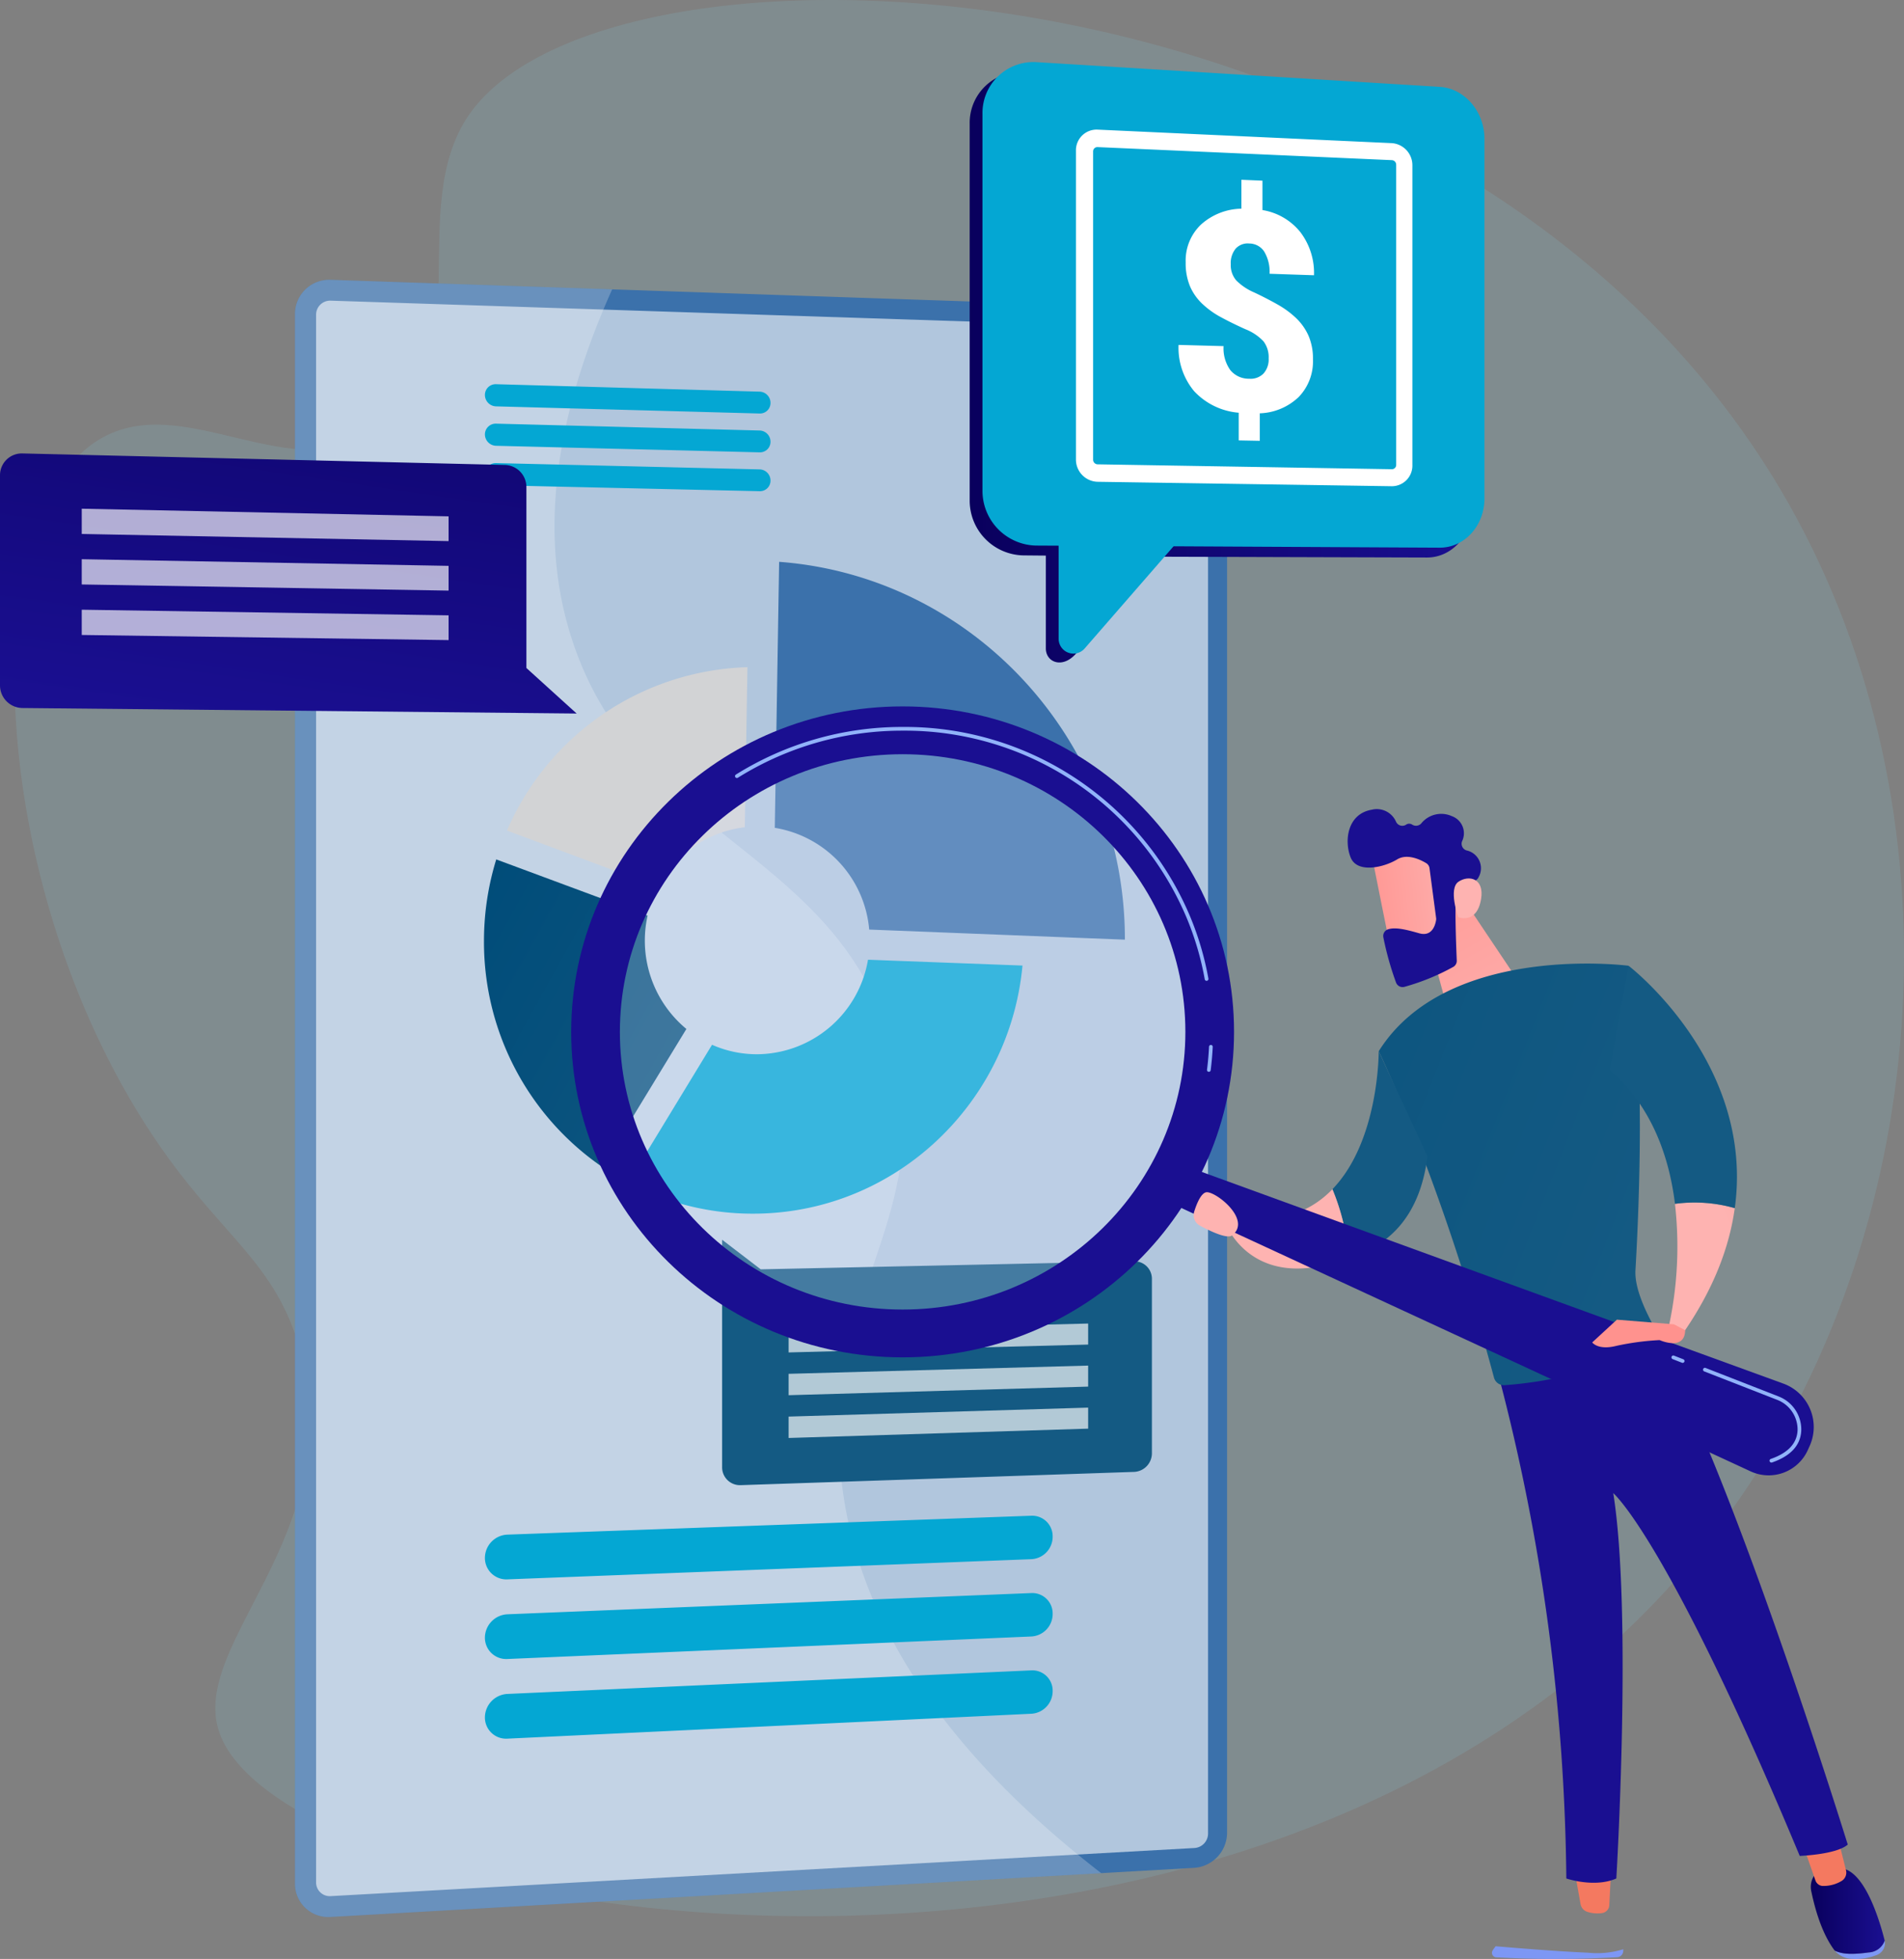 <svg xmlns="http://www.w3.org/2000/svg" xmlns:xlink="http://www.w3.org/1999/xlink" width="282.735" height="290.87" viewBox="0 0 282.735 290.87"><rect x="0" y="0" width="282.735" height="290.87" fill="#808080" stroke="none"/><defs><style>.a{fill:#84bfcd;opacity:0.2;}.b{fill:#3b71ab;}.c{opacity:0.3;mix-blend-mode:multiply;isolation:isolate;}.d{fill:#d8dee8;}.e,.j,.m{fill:#fff;}.e{opacity:0.6;}.f{fill:#04a7d3;}.g{fill:#d2d3d5;}.h{fill:url(#a);}.i{fill:url(#b);}.j{opacity:0.67;}.k{fill:url(#c);}.l{fill:url(#d);}.n{fill:url(#e);}.o{fill:#7d97f4;}.p{fill:url(#g);}.q{fill:url(#i);}.r{fill:url(#j);}.s{fill:url(#k);}.t{fill:url(#l);}.u{fill:url(#m);}.v{fill:url(#n);}.w{fill:url(#o);}.x{fill:url(#p);}.y{opacity:0.24;}.z{fill:#dce5fe;}.aa{fill:url(#q);}.ab{fill:#91b3fa;}.ac{fill:url(#r);}.ad{fill:url(#s);}.ae{fill:url(#t);}.af{fill:url(#u);}.ag{fill:url(#v);}</style><linearGradient id="a" x1="-0.012" y1="0.026" x2="1.499" y2="1.304" gradientUnits="objectBoundingBox"><stop offset="0" stop-color="#004c79"/><stop offset="1" stop-color="#145a83"/></linearGradient><linearGradient id="b" x1="1.021" y1="-1.082" x2="0.334" y2="1.042" gradientUnits="objectBoundingBox"><stop offset="0" stop-color="#09005d"/><stop offset="1" stop-color="#1a0f91"/></linearGradient><linearGradient id="c" x1="-28.583" y1="-58.937" x2="-29.376" y2="-57.001" xlink:href="#a"/><linearGradient id="d" x1="0" y1="0.5" x2="1" y2="0.5" xlink:href="#b"/><linearGradient id="e" x1="-0.033" y1="-0.819" x2="0.921" y2="1.497" gradientUnits="objectBoundingBox"><stop offset="0" stop-color="#ff928e"/><stop offset="1" stop-color="#feb3b1"/></linearGradient><linearGradient id="g" x1="-256.872" y1="0.5" x2="-255.872" y2="0.5" gradientUnits="objectBoundingBox"><stop offset="0" stop-color="#f9b776"/><stop offset="1" stop-color="#f47960"/></linearGradient><linearGradient id="i" x1="-225.411" y1="0.5" x2="-224.411" y2="0.5" xlink:href="#g"/><linearGradient id="j" x1="-27.973" y1="1.193" x2="-26.309" y2="0.002" xlink:href="#b"/><linearGradient id="k" x1="-11.223" y1="13.93" x2="-8.373" y2="15.699" xlink:href="#a"/><linearGradient id="l" x1="2.053" y1="-1.313" x2="0.722" y2="-0.026" xlink:href="#e"/><linearGradient id="m" x1="-26.762" y1="24.323" x2="-20.472" y2="27.399" xlink:href="#a"/><linearGradient id="n" x1="-31.763" y1="27.579" x2="-23.34" y2="31.191" xlink:href="#a"/><linearGradient id="o" x1="-71.731" y1="0.5" x2="-70.731" y2="0.5" xlink:href="#e"/><linearGradient id="p" x1="-14.322" y1="0.5" x2="-13.322" y2="0.5" xlink:href="#b"/><linearGradient id="q" x1="-12.252" y1="0.5" x2="-11.252" y2="0.5" xlink:href="#b"/><linearGradient id="r" x1="-0.261" y1="0.613" x2="1.247" y2="0.328" xlink:href="#e"/><linearGradient id="s" x1="-75.78" y1="2.971" x2="-74.757" y2="2.971" xlink:href="#b"/><linearGradient id="t" x1="-369.837" y1="13.628" x2="-366.546" y2="11.272" xlink:href="#e"/><linearGradient id="u" x1="-102.104" y1="-1.222" x2="-103.797" y2="3.819" xlink:href="#e"/><linearGradient id="v" x1="-197.105" y1="0.5" x2="-196.105" y2="0.5" xlink:href="#e"/></defs><g transform="translate(-10063.578 -7624.778)"><path class="a" d="M10149.659,7641.881c-9.426,13.736,1.624,36.006-12.359,46.338-13.61,10.056-30.33-6.427-43.157,2.229-19.029,12.841-15.554,71.6,12.267,108.112,8.367,10.98,15.357,15.251,18.454,27.669,6.648,26.664-16.718,42.525-12.271,55.712,10.012,29.692,163.991,54.608,225.773-34.628,28.856-41.677,33.174-101.86,7.392-147.569C10299.173,7617.149,10170.8,7611.058,10149.659,7641.881Z" transform="translate(-16.473 -0.002)"/><path class="b" d="M10575.118,7987.59l-128.3-4.343a5.079,5.079,0,0,0-5.315,5.077v233.05a4.94,4.94,0,0,0,5.315,4.953l128.3-7.294a5.247,5.247,0,0,0,4.8-5.26V7992.739A5.1,5.1,0,0,0,10575.118,7987.59Z" transform="translate(-334.125 -316.918)"/><g class="c" transform="translate(10107.383 7666.326)"><path class="d" d="M10522.479,8159.68c-2.183-26.648,14.188-37.647,7.945-61.789-7.718-29.843-37.393-31.122-47.5-60.386-3.872-11.213-5.4-28.165,5.681-52.843l-41.784-1.415a5.079,5.079,0,0,0-5.315,5.077v233.05a4.94,4.94,0,0,0,5.315,4.953l114.4-6.5C10532.114,8197.288,10523.818,8176.059,10522.479,8159.68Z" transform="translate(-10441.507 -7983.244)"/></g><path class="e" d="M10599.028,8014.121l-128.295-4.193a2.087,2.087,0,0,0-2.182,2.086v232.778a2.032,2.032,0,0,0,2.182,2.035l128.295-7.147a2.156,2.156,0,0,0,1.976-2.159V8016.236A2.1,2.1,0,0,0,10599.028,8014.121Z" transform="translate(-358.035 -340.507)"/><g transform="translate(10135.586 7849.835)"><path class="f" d="M10766.024,9566.508l-77.847,2.807a3.477,3.477,0,0,0-3.33,3.444,3.179,3.179,0,0,0,3.33,3.2l77.847-3a3.329,3.329,0,0,0,3.131-3.34A3.044,3.044,0,0,0,10766.024,9566.508Z" transform="translate(-10684.848 -9566.506)"/><path class="f" d="M10766.024,9665.563l-77.847,3.154a3.5,3.5,0,0,0-3.33,3.458,3.16,3.16,0,0,0,3.33,3.182l77.847-3.347a3.344,3.344,0,0,0,3.131-3.353A3.029,3.029,0,0,0,10766.024,9665.563Z" transform="translate(-10684.848 -9654.079)"/><path class="f" d="M10766.024,9764.618l-77.847,3.5a3.514,3.514,0,0,0-3.33,3.473,3.144,3.144,0,0,0,3.33,3.167l77.847-3.7a3.361,3.361,0,0,0,3.131-3.365A3.01,3.01,0,0,0,10766.024,9764.618Z" transform="translate(-10684.848 -9741.654)"/></g><g transform="translate(10135.586 7681.824)"><path class="f" d="M10725.656,8118.063l-39.158-1.107a1.591,1.591,0,0,0-1.65,1.6,1.7,1.7,0,0,0,1.65,1.691l39.158,1.061a1.559,1.559,0,0,0,1.6-1.577A1.666,1.666,0,0,0,10725.656,8118.063Z" transform="translate(-10684.848 -8116.955)"/><path class="f" d="M10725.656,8168.522l-39.158-1.021a1.6,1.6,0,0,0-1.65,1.6,1.7,1.7,0,0,0,1.65,1.687l39.158.975a1.562,1.562,0,0,0,1.6-1.579A1.661,1.661,0,0,0,10725.656,8168.522Z" transform="translate(-10684.848 -8161.643)"/><path class="f" d="M10725.656,8218.979l-39.158-.936a1.6,1.6,0,0,0-1.65,1.606,1.693,1.693,0,0,0,1.65,1.682l39.158.888a1.564,1.564,0,0,0,1.6-1.582A1.657,1.657,0,0,0,10725.656,8218.979Z" transform="translate(-10684.848 -8206.328)"/></g><path class="g" d="M10735.532,8512.114a16.752,16.752,0,0,1,12.875-8.861l.389-23.768a40.212,40.212,0,0,0-35.71,24.257Z" transform="translate(-574.227 -755.642)"/><path class="f" d="M10904,8854.257a16.828,16.828,0,0,1-16.339,14.033,16.427,16.427,0,0,1-6.822-1.405l-12.454,20.472a39.4,39.4,0,0,0,19.276,4.6c20.66-.378,37.394-16.547,39.279-36.834Z" transform="translate(-711.527 -1086.976)"/><path class="h" d="M10701.207,8771.41l12.489-20.49a17.032,17.032,0,0,1-5.76-16.834l-22.475-8.342a41.114,41.114,0,0,0-1.822,12.138A40.524,40.524,0,0,0,10701.207,8771.41Z" transform="translate(-548.193 -973.358)"/><g transform="translate(10178.631 7708.202)"><path class="b" d="M11056.235,8384.031a16.774,16.774,0,0,1,14.019,15.105l37.97,1.5v-.053c0-29.425-22.469-53.879-51.344-56.05Z" transform="translate(-11056.235 -8344.536)"/></g><path class="i" d="M10149.206,8244.309l-82.258-.818a3.366,3.366,0,0,1-3.37-3.311v-31.287a3.234,3.234,0,0,1,3.37-3.2l71.61,1.707a3.276,3.276,0,0,1,3.187,3.26v26.889Z" transform="translate(0 -513.585)"/><path class="j" d="M10222.78,8281.262l-54.475-1.063v-3.75l54.475,1.137Z" transform="translate(-92.589 -576.138)"/><path class="j" d="M10222.78,8345.831l-54.475-.913v-3.75l54.475.986Z" transform="translate(-92.589 -633.357)"/><path class="j" d="M10222.78,8410.4l-54.475-.761v-3.751l54.475.836Z" transform="translate(-92.589 -690.578)"/><path class="k" d="M10994.477,9217.379l55.474-1.191a2.591,2.591,0,0,1,2.613,2.648v25.829a2.77,2.77,0,0,1-2.613,2.792l-58.468,1.97a2.646,2.646,0,0,1-2.74-2.679v-33.761Z" transform="translate(-817.933 -1404.128)"/><path class="j" d="M11073.93,9429.4l44.48-1.331v3.122l-44.48,1.386Z" transform="translate(-893.247 -1594.283)"/><path class="j" d="M11073.93,9375.428l44.48-1.222v3.122l-44.48,1.275Z" transform="translate(-893.247 -1546.661)"/><path class="j" d="M11073.93,9321.453l44.48-1.113v3.122l-44.48,1.167Z" transform="translate(-893.247 -1499.038)"/><path class="l" d="M11373.791,7720.534l-59.88-3.671a7.56,7.56,0,0,0-7.977,7.679v55.938a8.133,8.133,0,0,0,7.977,8.167l3.331.03v13.776c0,2.065,2.448,3.073,4.468.79l12.528-14.4,39.553.119c3.7.036,6.686-3.237,6.686-7.31v-53.4C11380.477,7724.18,11377.49,7720.724,11373.791,7720.534Z" transform="translate(-1098.362 -81.402)"/><path class="f" d="M11390.164,7776.372l-59.879-.312a8.133,8.133,0,0,1-7.978-8.166v-55.939a7.561,7.561,0,0,1,7.978-7.679l59.879,3.671c3.7.191,6.687,3.646,6.687,7.719v53.395C11396.851,7773.133,11393.863,7776.406,11390.164,7776.372Z" transform="translate(-1112.836 -70.274)"/><g transform="translate(10223.35 7644.022)"><g transform="translate(0)"><g transform="translate(15.238 7.447)"><path class="m" d="M11586.9,7881.59a3.886,3.886,0,0,0-.766-2.537,7.4,7.4,0,0,0-2.691-1.8q-1.931-.869-3.571-1.753a12.92,12.92,0,0,1-2.831-2.023,7.911,7.911,0,0,1-1.826-2.61,8.88,8.88,0,0,1-.636-3.537,7.383,7.383,0,0,1,2.264-5.606,9.192,9.192,0,0,1,6.01-2.366v-4.292l3.125.133v4.363a9.068,9.068,0,0,1,5.622,3.267,10.011,10.011,0,0,1,2.035,6.412l-6.6-.222a5.832,5.832,0,0,0-.783-3.274,2.668,2.668,0,0,0-2.239-1.218,2.415,2.415,0,0,0-2.018.771,3.374,3.374,0,0,0-.722,2.305,3.463,3.463,0,0,0,.829,2.42,8.46,8.46,0,0,0,2.657,1.774q1.825.86,3.441,1.773a13.762,13.762,0,0,1,2.784,2.04,8.306,8.306,0,0,1,1.831,2.6,8.531,8.531,0,0,1,.663,3.516,7.606,7.606,0,0,1-2.114,5.59,8.779,8.779,0,0,1-5.78,2.425v4.082l-3.129-.059v-4.11a10.184,10.184,0,0,1-6.617-3.194,10.05,10.05,0,0,1-2.316-6.875l6.685.181a5.548,5.548,0,0,0,1,3.56,3.544,3.544,0,0,0,2.827,1.281,2.665,2.665,0,0,0,2.1-.771A3.12,3.12,0,0,0,11586.9,7881.59Z" transform="translate(-11573.521 -7855.062)"/></g><path class="m" d="M11488.972,7795.352a.682.682,0,0,1,.631.688v44.553a.634.634,0,0,1-.631.649l-43.711-.726a.686.686,0,0,1-.664-.689v-45.768a.637.637,0,0,1,.664-.647Zm0-2.526-43.711-2.008a3.071,3.071,0,0,0-3.213,3.129v45.836a3.305,3.305,0,0,0,3.213,3.326l43.711.659a3.055,3.055,0,0,0,3.037-3.134v-44.487A3.287,3.287,0,0,0,11488.972,7792.826Z" transform="translate(-11442.048 -7790.815)"/></g></g><path class="f" d="M11419.877,8316.118v-16.607l19.41.214-15.559,17.884A2.2,2.2,0,0,1,11419.877,8316.118Z" transform="translate(-1199.097 -596.528)"/><g transform="translate(10148.399 7729.668)"><path class="n" d="M11887.517,8778.889l3.5,12.851a2.5,2.5,0,0,0,3.343,1.663,50.259,50.259,0,0,0,5.04-2.3,3.368,3.368,0,0,0,1.187-4.842l-7.268-10.839Z" transform="translate(-11760.934 -8746.945)"/><g transform="translate(0)"><path class="o" d="M11975.606,10118.06c3.341.29,9.138.759,13.708.959a13.193,13.193,0,0,0,5.241-.512c0,.1,0,.2-.009.289a.945.945,0,0,1-.9.894,160.544,160.544,0,0,1-17.951.018.673.673,0,0,1-.548-1.012A5.593,5.593,0,0,1,11975.606,10118.06Z" transform="translate(-11838.326 -9933.966)"/><path class="o" d="M12419.255,10112.563a2.638,2.638,0,0,0,2.376-1.76c0,.008,0,.016.008.022a1.883,1.883,0,0,1-1.269,2.146,8.289,8.289,0,0,1-3.515.55,3.491,3.491,0,0,1-2.632-1.214l-.009-.011C12415.306,10112.835,12416.837,10112.9,12419.255,10112.563Z" transform="translate(-12226.584 -9927.55)"/><path class="l" d="M11993.516,10067.569c-4.572-.2-10.369-.671-13.71-.961,3.284-4.028,13.71-6.743,13.71-6.743h2.943a12.35,12.35,0,0,1,2.3,7.191A13.19,13.19,0,0,1,11993.516,10067.569Z" transform="translate(-11842.525 -9882.517)"/><path class="p" d="M12085.865,10018.395l-.276,5.452a1.246,1.246,0,0,1-1.062,1.172,4.873,4.873,0,0,1-2.212-.185,1.473,1.473,0,0,1-.989-1.131l-.952-5.309Z" transform="translate(-11931.437 -9845.852)"/><path class="l" d="M12385.348,10018.089h2.427c3.7-.074,6.02,7.726,6.78,10.745a2.643,2.643,0,0,1-2.378,1.76c-2.418.337-3.948.272-5.04-.267-2-2.63-2.989-6.481-3.464-8.728A3.064,3.064,0,0,1,12385.348,10018.089Z" transform="translate(-12199.508 -9845.58)"/><path class="q" d="M12377.567,9974.433l1.348,5.362a1.455,1.455,0,0,1-.757,1.651,5.156,5.156,0,0,1-2.792.675,1.216,1.216,0,0,1-.991-.811l-1.979-5.642Z" transform="translate(-12189.613 -9806.986)"/><path class="r" d="M12035.549,9406.242c-1.676,1.488-7.13,1.684-7.13,1.684-19.654-47.169-27.693-53.87-27.693-53.87,2.836,17.8.457,57.219.457,57.219-3.244,1.432-7.426,0-7.426,0a303.815,303.815,0,0,0-10.035-74.606c13.284-.3,20.347-4.844,22.654-6.669C12017.449,9347.851,12035.549,9406.242,12035.549,9406.242Z" transform="translate(-11845.987 -9237.244)"/><path class="s" d="M11867.05,8859.512c2.513,12.542,1.613,34.987,1.021,45.226-.168,2.879,1.843,6.866,3.467,9.59a.855.855,0,0,1-.344,1.2,59.232,59.232,0,0,1-22.6,6.265,1.522,1.522,0,0,1-1.532-1.136c-7.917-29.563-17.112-48.455-17.112-48.455C11840.1,8855.989,11867.05,8859.512,11867.05,8859.512Z" transform="translate(-11710.035 -8821.004)"/><path class="t" d="M12211.521,9165.867c-.807,5.841-3.191,12.214-7.966,18.982l-1.814-1.478a56.007,56.007,0,0,0,.9-18.144A21.7,21.7,0,0,1,12211.521,9165.867Z" transform="translate(-12038.738 -9091.366)"/><path class="u" d="M12125.84,8877.452l2.809-15.473s18.763,14.341,15.771,35.992a21.724,21.724,0,0,0-8.878-.639C12134.683,8890.386,12132.12,8882.843,12125.84,8877.452Z" transform="translate(-11971.635 -8823.472)"/><path class="v" d="M11777.511,8971.47l7.243,15.6c-1.171,9.416-6.23,13.488-11.683,15.05a33.177,33.177,0,0,0-2.435-10.158C11777.606,8984.764,11777.511,8971.47,11777.511,8971.47Z" transform="translate(-11657.602 -8920.272)"/><path class="w" d="M11648.817,9148.26a33.173,33.173,0,0,1,2.434,10.157c-14.556,5.646-18.405-5.3-18.405-5.3l2.689-.474C11641.61,9153.278,11645.852,9151.321,11648.817,9148.26Z" transform="translate(-11535.779 -9076.57)"/><path class="x" d="M11558.089,9115.927l89.6,32.608a6.858,6.858,0,0,1,3.9,9.286l-.271.6a6.378,6.378,0,0,1-8.483,3.148l-86.994-40.245Z" transform="translate(-11467.695 -9047.985)"/><g class="y" transform="translate(4.986 4.896)"><ellipse class="z" cx="44.228" cy="43.43" rx="44.228" ry="43.43"/></g><path class="aa" d="M10795.389,8578.068c0,26.688,22.035,48.328,49.215,48.328s49.213-21.64,49.213-48.328-22.033-48.326-49.213-48.326S10795.389,8551.378,10795.389,8578.068Zm7.229,0c0-22.769,18.8-41.227,41.986-41.227s41.986,18.458,41.986,41.227-18.8,41.229-41.986,41.229S10802.617,8600.838,10802.617,8578.068Z" transform="translate(-10795.389 -8529.742)"/><g transform="translate(24.326 3.046)"><path class="ab" d="M11075.632,8607.234l-.035,0a.279.279,0,0,1-.239-.311c.144-1.126.247-2.275.3-3.418a.276.276,0,0,1,.552.027c-.058,1.156-.159,2.318-.306,3.462A.277.277,0,0,1,11075.632,8607.234Zm-.339-13.513a.279.279,0,0,1-.271-.229,43.755,43.755,0,0,0-2.619-8.962v0a45.389,45.389,0,0,0-42.243-27.954,46.04,46.04,0,0,0-24.466,6.99.276.276,0,1,1-.292-.469,46.581,46.581,0,0,1,24.758-7.074,45.939,45.939,0,0,1,42.756,28.3h0a44.419,44.419,0,0,1,2.651,9.074.277.277,0,0,1-.224.321A.43.43,0,0,1,11075.293,8593.722Z" transform="translate(-11005.271 -8556.021)"/></g><g transform="translate(115.3 15.272)"><path class="ac" d="M11821.517,8705.334c-.034.221,2.914,14.668,2.914,14.668l8.215-1.859-.761-14.108S11822.049,8701.639,11821.517,8705.334Z" transform="translate(-11817.884 -8698.429)"/><path class="ad" d="M11802.327,8670.251l.981,7.395a.983.983,0,0,1,0,.283c-.083.581-.514,2.555-2.506,1.99-1.809-.514-3.467-.953-4.61-.6a1.041,1.041,0,0,0-.718,1.2,45.327,45.327,0,0,0,1.891,6.732,1.04,1.04,0,0,0,1.262.613,33.485,33.485,0,0,0,7.241-2.963,1.036,1.036,0,0,0,.506-.937c-.078-1.867-.3-7.543-.11-9.133.171-1.493,2-2.388,2.8-2.708a1.038,1.038,0,0,0,.572-.572,2.7,2.7,0,0,0-1.818-3.938,1.044,1.044,0,0,1-.661-1.351,2.7,2.7,0,0,0-1.517-3.739,3.815,3.815,0,0,0-4.555,1.1,1.047,1.047,0,0,1-1.33.157.822.822,0,0,0-.937.03,1.025,1.025,0,0,1-1.454-.44,3.112,3.112,0,0,0-3.615-1.8c-3.681.63-4.1,4.709-3.127,7.1s4.922,1.479,6.9.276c1.508-.917,3.463.043,4.313.556A1.026,1.026,0,0,1,11802.327,8670.251Z" transform="translate(-11790.173 -8661.502)"/><path class="ae" d="M11926.809,8755.875s-1.514-4.237.041-5.274,3.858-.5,3.351,2.569C11929.569,8756.988,11926.809,8755.875,11926.809,8755.875Z" transform="translate(-11910.388 -8739.847)"/></g><path class="af" d="M12115.612,9316.055l-8.471-.69-3.668,3.382s.868,1.2,3.582.509a38.948,38.948,0,0,1,6.428-.858s3.746,1.689,3.792-1.47Z" transform="translate(-11951.86 -9224.307)"/><path class="ag" d="M11598.571,9158.516c-.734.571-3.242-.623-4.779-1.448a1.767,1.767,0,0,1-.853-2.088c.368-1.164.984-2.67,1.744-2.86C11595.941,9151.806,11601.589,9156.157,11598.571,9158.516Z" transform="translate(-11500.427 -9079.97)"/><path class="ab" d="M12255.7,9391.162a.277.277,0,0,1-.091-.539c2.55-.881,3.889-2.312,3.973-4.252a4.725,4.725,0,0,0-3.09-4.545l-10.758-4.194a.276.276,0,1,1,.2-.514l10.758,4.2a5.27,5.27,0,0,1,3.44,5.082c-.095,2.188-1.555,3.785-4.342,4.751A.306.306,0,0,1,12255.7,9391.162Z" transform="translate(-12077.474 -9278.887)"/><path class="ab" d="M12206.595,9362.349a.29.29,0,0,1-.1-.019l-1.395-.545a.277.277,0,0,1,.2-.516l1.4.545a.277.277,0,0,1-.1.534Z" transform="translate(-12041.553 -9264.875)"/></g></g></g></svg>